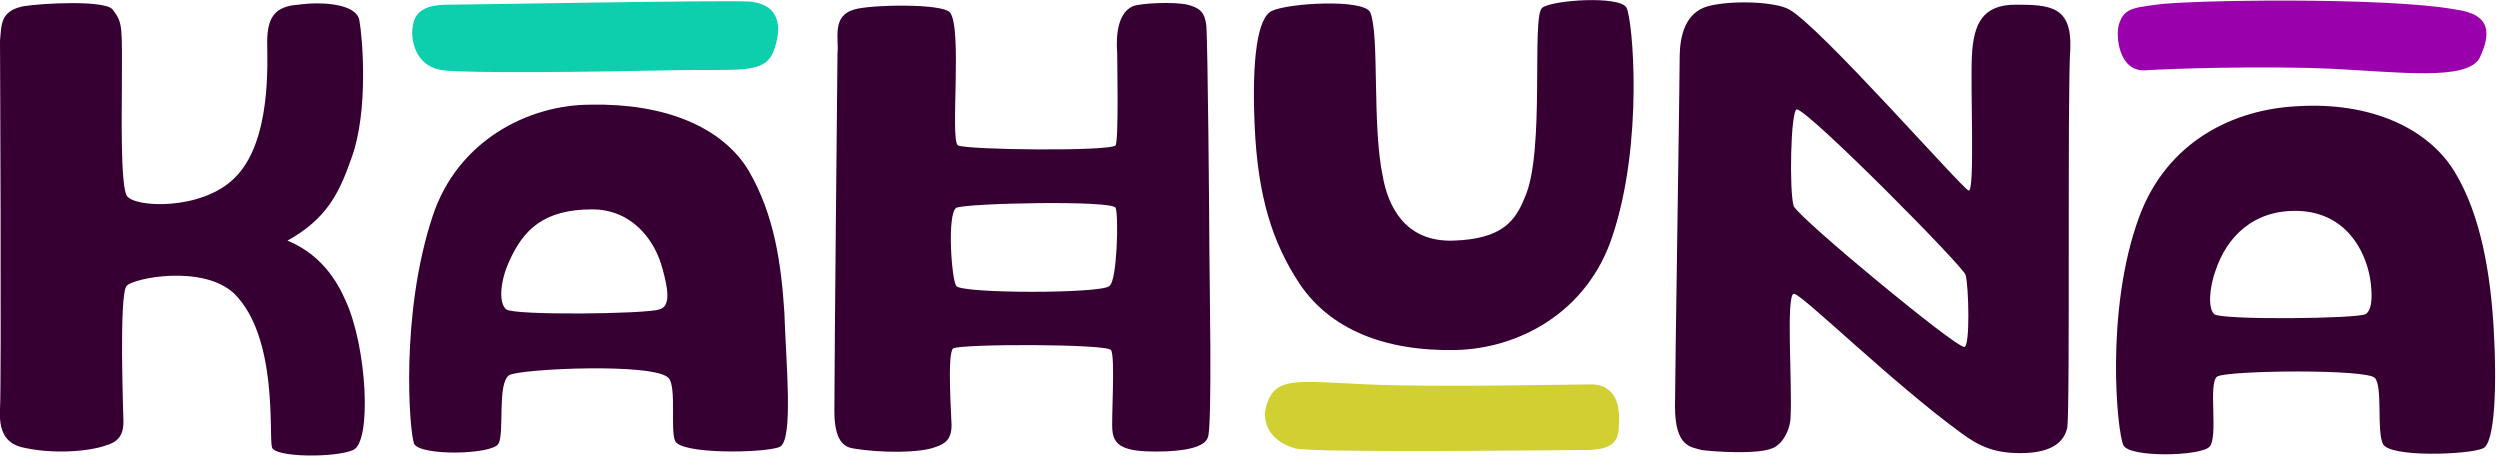 <?xml version="1.0" encoding="utf-8"?>
<!-- Generator: Adobe Illustrator 24.1.2, SVG Export Plug-In . SVG Version: 6.00 Build 0)  -->
<svg version="1.1" id="Layer_1" xmlns="http://www.w3.org/2000/svg" xmlns:xlink="http://www.w3.org/1999/xlink" x="0px" y="0px"
	 viewBox="0 0 160 30" style="enable-background:new 0 0 160 30;" xml:space="preserve">
<style type="text/css">
	.st0{fill-rule:evenodd;clip-rule:evenodd;fill:#370032;}
	.st1{fill-rule:evenodd;clip-rule:evenodd;fill:#0DCEAD;}
	.st2{fill-rule:evenodd;clip-rule:evenodd;fill:#9A00AB;}
	.st3{fill-rule:evenodd;clip-rule:evenodd;fill:#D0D032;}
</style>
<path class="st0" d="M18.4,15.4c2.5-1.4,3.3-3,4.1-5.3c1.1-3,0.7-7.7,0.5-8.8c-0.2-1.1-2.5-1.2-3.9-1c-1.5,0.1-2,0.8-2,2.4
	c0,1.2,0.3,6.4-2.1,8.7c-2.1,2.1-6.5,1.9-6.9,1.1S7.8,7,7.8,5.6c0-3.9,0.1-4.1-0.6-5C6.7,0,2.7,0.2,1.5,0.4C0,0.7,0.1,1.6,0,2.6
	c0,0,0.1,21.8,0,23.6c-0.1,1.8,0.7,2.2,1.3,2.4c2,0.5,4.4,0.3,5.5-0.1c0.7-0.2,1.1-0.6,1.1-1.5c0-0.4-0.3-8.1,0.2-8.7
	c0.4-0.5,4.9-1.4,6.9,0.5c2.8,2.8,2.2,9,2.4,9.8c0.1,0.7,4.1,0.7,5.2,0.2c1.2-0.5,0.9-6.6-0.5-9.6C21.1,16.9,19.6,15.9,18.4,15.4
	 M32.4,19.8c-0.5-0.4-0.4-1.8,0.2-3.1c0.9-2,2.2-3.3,5.3-3.3c2.5,0,4,1.9,4.5,3.8c0.3,1.1,0.6,2.4-0.2,2.6
	C41.4,20.1,32.9,20.2,32.4,19.8 M50.2,20c-0.2-3-0.6-6.2-2.3-9.1c-1.7-2.8-5.4-4.3-10.1-4.2c-4,0-8.5,2.3-10.1,7.1
	c-2.1,6.3-1.5,13.8-1.2,14.6c0.4,0.8,5,0.7,5.4,0c0.4-0.7-0.1-3.9,0.7-4.4c0.8-0.4,9.3-0.8,10.2,0.2c0.5,0.6,0.1,3.3,0.4,4
	c0.3,0.9,5.8,0.8,6.7,0.4S50.3,23.2,50.2,20"/>
<path class="st1" d="M28.7,0.3c-1.6,0-2.2,0.5-2.3,1.5c-0.1,0.6,0.1,2.5,2,2.7c1.4,0.2,10,0.1,14.4,0s6.1,0.3,6.7-1.2
	c0.6-1.6,0.4-3-1.5-3.2C46.2,0,30.1,0.3,28.7,0.3"/>
<path class="st0" d="M141.7,20.1c-0.4-0.4-0.3-1.7,0.1-2.8c0.7-2.1,2.4-3.9,5.3-3.8c3,0.1,4.3,2.5,4.6,4.4c0.1,0.7,0.2,1.9-0.3,2.2
	C151,20.4,142.1,20.5,141.7,20.1 M159.6,21.1c-0.2-3.5-0.8-7.3-2.5-10.1c-1.7-2.8-5.4-4.5-10.1-4.2c-4,0.2-8.3,2.2-10.1,7.1
	c-2.2,6-1.4,13.8-1,14.6c0.4,0.8,4.9,0.7,5.5,0.1c0.6-0.6-0.1-4.1,0.5-4.5c0.6-0.4,9.7-0.5,10.1,0.1c0.5,0.6,0.1,3.3,0.5,4.2
	c0.4,0.9,5.5,0.7,6.4,0.3C159.7,28.4,159.8,24.5,159.6,21.1"/>
<path class="st2" d="M138,0.3c-1.6,0.2-2.1,0.3-2.4,1.3c-0.2,0.7,0,3,1.7,2.9c1.4-0.1,7.5-0.3,11.9-0.1c4.3,0.2,8.7,0.8,9.5-0.7
	c0.7-1.5,0.8-2.8-1.6-3.1C152.7-0.2,139.9,0,138,0.3"/>
<path class="st0" d="M93.2,22.4c-4.7,0.1-8.1-1.4-10-4.2c-1.8-2.7-2.7-5.7-2.9-10.1c-0.2-4.4,0.2-7,1.1-7.4c1-0.5,5.9-0.8,6.3,0.1
	c0.6,1.5,0.1,7.2,0.8,10.5c0.3,1.7,1.3,4.2,4.5,4.1c3.2-0.1,4-1.3,4.6-2.8C98.9,9.7,98,1,98.7,0.5c0.6-0.5,5-0.8,5.4,0
	c0.4,0.8,1.1,8.6-0.9,14.6C101.6,20,97.2,22.3,93.2,22.4"/>
<path class="st3" d="M101.5,28.8c1.6,0,2.1-0.5,2.1-1.5c0.1-1,0-2.7-1.8-2.7c-1.4,0-9.8,0.2-14.3,0c-4.5-0.2-5.8-0.5-6.4,1.2
	c-0.4,1,0,2.4,1.8,2.9C84.1,29,100,28.8,101.5,28.8"/>
<path class="st0" d="M61.2,18.3c-0.3-0.4-0.6-4.6,0-5c0.6-0.3,10-0.5,10.2,0c0.2,0.5,0.1,4.7-0.4,5C70.6,18.8,61.5,18.8,61.2,18.3
	 M77.4,16c0-1.4-0.1-13.5-0.2-14.4c-0.1-0.8-0.4-1.1-1.2-1.3c-0.9-0.2-3-0.1-3.5,0.1c-0.9,0.4-1.1,1.7-1,3c0,0.5,0.1,5.5-0.1,5.9
	c-0.3,0.4-9.6,0.3-10.1,0c-0.5-0.4,0.3-7.5-0.5-8.5c-0.5-0.6-5.1-0.5-6.1-0.2c-1.5,0.4-1,1.9-1.1,2.8c0,0-0.2,19.7-0.2,22.9
	c0,1.9,0.6,2.3,1.2,2.4c1.8,0.3,4.3,0.3,5.3-0.1c0.6-0.2,1-0.5,1-1.4c0-0.4-0.3-4.6,0.1-4.9c0.5-0.3,9.8-0.3,10.1,0.1
	c0.3,0.4,0,4.6,0.1,5.2c0.1,1,0.9,1.3,2.8,1.3c1.9,0,3.1-0.3,3.3-0.9C77.6,27.4,77.4,17.4,77.4,16 M115,7
	c0.8,0.1,10.7,10.1,10.8,10.6c0.2,0.7,0.3,4.7-0.1,4.6c-0.6,0-10.4-8.1-10.9-9C114.5,12.3,114.6,7,115,7 M129,0.3
	c-2.1,0-2.7,1.2-2.8,3.3c-0.1,2.1,0.2,8.6-0.2,8.6c-0.4-0.1-9.5-10.5-11.5-11.6c-0.9-0.5-3.7-0.6-5.2-0.2c-1.4,0.4-1.8,1.8-1.8,3.3
	c0,1.5-0.3,20.5-0.3,22.3c0,2.6,1,2.6,1.7,2.8c0.7,0.1,3.5,0.3,4.5-0.1c0.6-0.2,1.2-1.1,1.2-2.1c0.1-2.2-0.3-7.7,0.2-7.8
	c0.4-0.1,6.3,5.7,10.7,8.9c1.2,0.9,2.2,1.3,3.8,1.3c1.3,0,2.7-0.3,3-1.6c0.2-1.1,0-21.6,0.2-24.3C132.6,0.4,131.2,0.3,129,0.3"/>
</svg>
